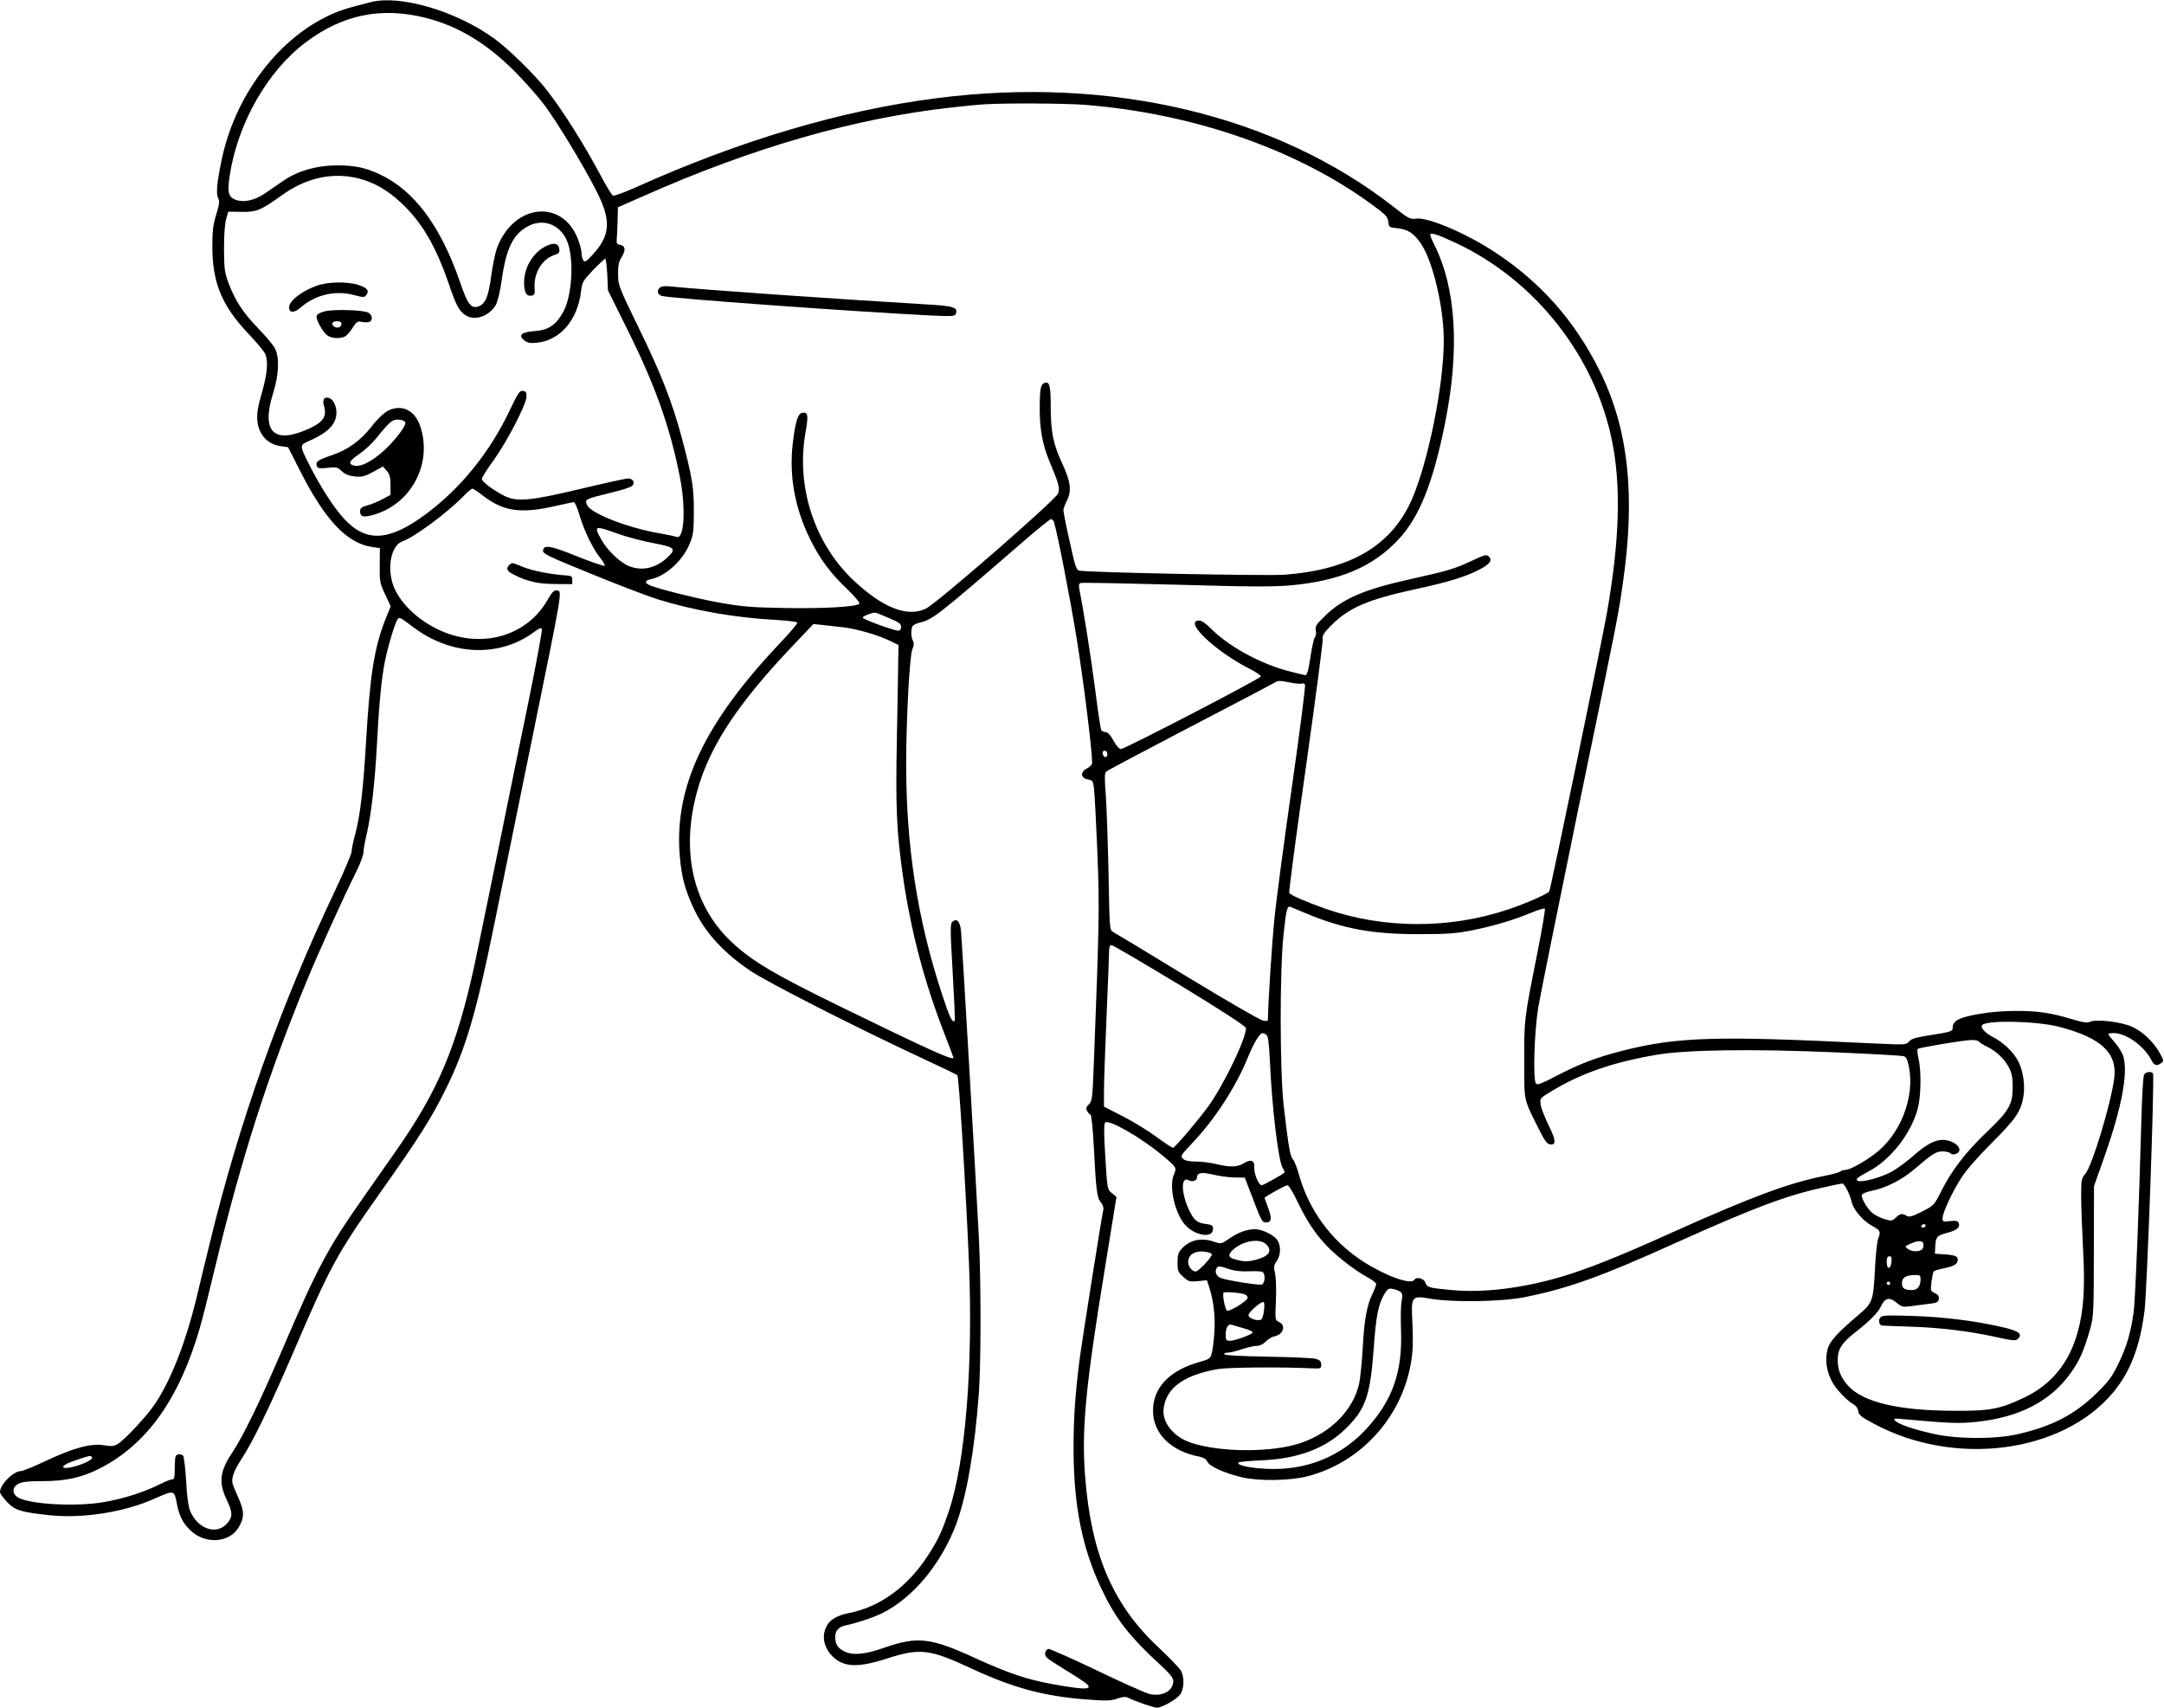 <?xml version="1.0" standalone="no"?>
<!DOCTYPE svg PUBLIC "-//W3C//DTD SVG 20010904//EN"
 "http://www.w3.org/TR/2001/REC-SVG-20010904/DTD/svg10.dtd">
<svg version="1.0" xmlns="http://www.w3.org/2000/svg"
 width="1280pt" height="1010pt" viewBox="0 0 1280 1010"
 preserveAspectRatio="xMidYMid meet">
<g transform="translate(0,1010) scale(0.1,-0.1)"
fill="#000000" stroke="none">
<path d="M2195 10088 c-152 -38 -199 -54 -269 -89 -298 -149 -537 -476 -614
-840 -29 -137 -35 -204 -22 -230 10 -18 8 -36 -11 -98 -19 -61 -23 -99 -23
-191 0 -211 57 -348 209 -509 53 -56 100 -112 105 -127 17 -45 11 -114 -21
-227 -24 -82 -30 -122 -27 -163 7 -84 61 -143 140 -153 l42 -6 66 -130 c151
-300 281 -438 431 -460 l46 -7 -1 -101 c-1 -95 1 -107 32 -172 l33 -71 -30
-74 c-67 -168 -93 -333 -116 -730 -17 -284 -34 -432 -65 -548 -11 -40 -20 -83
-20 -97 0 -14 -43 -116 -96 -228 -322 -676 -572 -1380 -744 -2093 -28 -115
-65 -265 -81 -334 -62 -251 -145 -465 -238 -607 -44 -69 -180 -216 -224 -243
-22 -14 -37 -15 -81 -8 -76 13 -178 -14 -342 -91 -72 -34 -138 -61 -148 -61
-46 0 -126 -79 -126 -125 0 -8 19 -34 42 -59 49 -50 80 -59 256 -78 191 -20
440 19 615 98 118 52 118 52 133 -29 14 -73 36 -116 81 -159 86 -82 227 -74
283 16 36 59 36 96 2 173 -17 37 -33 77 -36 88 -9 31 9 80 50 142 68 102 172
316 314 647 214 498 253 570 508 931 230 325 305 444 387 610 120 243 181 449
289 980 30 149 125 614 211 1035 196 959 192 933 159 938 -17 2 -28 -9 -54
-54 -126 -223 -404 -297 -655 -174 -126 62 -228 165 -261 264 -36 106 -8 232
56 254 71 25 264 168 360 266 24 25 48 46 54 46 5 0 33 -18 62 -41 120 -93
223 -108 419 -64 60 14 114 25 120 25 5 0 21 -35 33 -78 29 -95 78 -196 122
-251 18 -22 30 -44 27 -47 -4 -4 -76 21 -162 55 -161 65 -198 71 -203 35 -3
-18 29 -34 280 -136 156 -64 334 -132 397 -152 208 -65 454 -109 694 -122 70
-4 130 -11 133 -16 3 -4 -40 -57 -97 -116 -452 -476 -633 -857 -598 -1266 11
-128 32 -203 89 -323 65 -133 175 -252 329 -355 106 -71 619 -332 1016 -517
110 -51 204 -96 208 -101 9 -8 50 -670 68 -1100 26 -620 -21 -1191 -120 -1482
-42 -123 -66 -172 -125 -262 -119 -182 -283 -301 -464 -336 -82 -17 -123 -45
-141 -97 -19 -53 -3 -113 43 -159 65 -65 150 -69 320 -14 198 64 253 58 506
-60 241 -112 425 -162 672 -181 122 -9 149 -9 187 5 32 11 50 12 64 5 33 -18
151 -59 170 -59 29 0 113 47 136 76 25 32 28 101 7 142 -8 15 -69 78 -135 140
-270 253 -398 553 -433 1015 -21 278 4 533 119 1235 l67 413 -27 22 c-27 22
-28 23 -39 214 -9 138 -9 196 -1 204 21 21 214 -90 338 -194 86 -72 86 -72 68
-115 -29 -69 5 -223 65 -294 56 -66 167 -85 167 -27 0 21 -6 25 -42 30 -50 6
-68 20 -94 71 -52 101 -57 214 -9 188 22 -12 50 -3 50 15 0 29 25 34 91 19 35
-9 93 -17 128 -18 l64 -1 46 -120 c54 -141 56 -145 82 -145 30 0 33 26 10 86
-11 31 -21 57 -21 59 0 7 123 75 135 75 8 0 34 -42 58 -94 75 -158 149 -254
271 -351 43 -35 105 -78 137 -95 33 -17 59 -37 59 -44 0 -7 -9 -31 -20 -54
-35 -72 -50 -152 -59 -317 -5 -88 -15 -185 -21 -215 -34 -158 -167 -294 -348
-355 -166 -56 -470 -56 -644 1 -107 35 -176 121 -165 205 16 122 121 197 322
232 61 10 371 13 560 4 47 -2 50 0 50 22 0 18 -8 27 -30 34 -16 5 -145 11
-285 13 -156 3 -256 8 -258 14 -2 6 7 10 21 10 13 0 50 9 83 20 32 11 72 20
88 20 18 0 38 10 52 25 13 14 37 28 54 32 51 10 68 65 26 84 -24 11 -24 12
-19 128 3 64 0 136 -5 160 -9 39 -8 48 10 73 24 35 26 89 3 124 -20 30 -88 63
-130 64 -49 0 -100 -18 -153 -55 -48 -33 -50 -33 -88 -20 -76 27 -145 13 -194
-40 -20 -22 -25 -37 -25 -82 0 -50 3 -57 34 -85 31 -28 38 -30 87 -25 l53 5
15 -46 c30 -93 38 -205 24 -317 -12 -101 -12 -100 -79 -119 -181 -50 -279
-152 -279 -290 0 -134 107 -240 274 -271 25 -5 41 -15 48 -31 13 -27 99 -66
203 -91 101 -24 286 -21 390 6 312 81 553 344 610 666 12 68 14 122 10 225 -9
178 -9 178 106 159 137 -23 420 -18 557 9 258 52 452 121 898 323 449 202 641
275 859 324 61 14 116 25 122 25 13 0 46 -64 56 -111 11 -44 65 -108 117 -137
53 -29 56 -35 39 -79 -6 -15 -15 -98 -19 -184 -9 -181 -14 -196 -97 -266 -124
-105 -171 -156 -183 -203 -16 -59 -7 -126 24 -187 23 -47 92 -119 134 -142 11
-6 22 -23 24 -37 2 -23 18 -35 93 -75 477 -256 1111 -174 1412 183 102 121
161 271 188 487 15 121 60 1385 50 1402 -10 15 -44 10 -53 -8 -5 -10 -13 -133
-16 -273 -14 -515 -36 -1067 -46 -1135 -18 -121 -40 -197 -87 -295 -39 -81
-58 -108 -132 -180 -127 -125 -263 -196 -465 -242 -133 -31 -363 -30 -501 2
-116 26 -204 56 -225 77 -13 14 -7 15 55 9 269 -24 320 -26 420 -16 258 26
442 121 562 288 54 75 80 134 116 262 20 71 22 98 22 460 l1 385 62 175 c101
287 140 490 112 591 -6 20 -28 57 -50 82 -22 25 -40 48 -40 51 0 3 15 6 33 6
73 0 179 -76 222 -159 17 -34 32 -38 59 -18 16 12 15 15 -9 59 -36 65 -101
127 -163 155 -62 29 -212 47 -249 30 -18 -8 -43 -4 -110 16 -128 38 -203 49
-343 48 -134 -1 -292 -27 -336 -56 -14 -9 -24 -25 -24 -39 0 -27 1 -27 -148
-51 -70 -11 -97 -19 -110 -35 -17 -20 -21 -20 -217 -11 -925 46 -1154 39
-1480 -44 -156 -40 -255 -78 -394 -151 -76 -40 -107 -52 -115 -44 -20 20 -11
308 13 453 12 71 118 595 235 1165 234 1132 237 1145 265 1342 76 523 33 917
-139 1261 -147 294 -347 520 -620 699 -169 111 -393 206 -463 197 -36 -5 -46
0 -133 69 -695 543 -1668 775 -2699 644 -566 -72 -1164 -249 -1782 -527 -68
-30 -129 -53 -137 -50 -7 3 -40 56 -73 119 -101 189 -217 373 -317 503 -72 93
-228 246 -314 308 -225 162 -552 258 -727 215z m321 -93 c192 -48 363 -151
530 -319 61 -61 140 -151 177 -201 78 -106 224 -347 303 -501 91 -178 86 -265
-22 -382 -36 -39 -45 -44 -54 -32 -5 8 -10 27 -10 42 0 15 -9 51 -20 80 -91
244 -381 215 -480 -48 -11 -30 -26 -103 -34 -163 -16 -121 -34 -167 -73 -182
-46 -17 -66 7 -112 143 -115 332 -271 542 -475 637 -86 40 -147 53 -256 53
-116 -1 -227 -32 -311 -89 -30 -21 -81 -55 -112 -77 -64 -43 -128 -56 -177
-36 -40 16 -46 45 -31 143 47 308 224 618 450 787 218 164 445 210 707 145z
m3900 -515 c645 -51 1261 -266 1706 -595 75 -55 87 -68 90 -97 3 -32 5 -33 55
-38 62 -7 97 -30 140 -94 70 -107 133 -376 133 -569 0 -263 -92 -717 -188
-939 -120 -274 -361 -417 -752 -447 -106 -8 -1162 13 -1216 24 -18 4 -25 26
-57 173 -21 92 -37 175 -37 185 0 9 10 35 21 57 28 54 22 110 -24 210 -57 122
-71 188 -72 337 0 134 -7 159 -37 148 -23 -9 -28 -37 -28 -155 0 -119 17 -210
55 -302 58 -139 65 -164 54 -196 -13 -37 -717 -650 -783 -682 -109 -52 -255 5
-429 169 -231 219 -340 556 -282 876 18 101 14 120 -21 113 -25 -5 -40 -54
-55 -182 -22 -189 12 -380 101 -561 59 -121 123 -207 226 -304 44 -43 72 -77
67 -82 -18 -18 -212 -29 -438 -25 -192 3 -255 8 -380 30 -141 25 -389 87 -427
107 -27 14 -22 27 15 34 88 20 189 113 228 213 20 49 23 75 23 187 1 141 -10
205 -71 435 -55 207 -123 382 -256 653 -117 240 -121 251 -121 315 -1 53 4 75
22 103 25 41 21 66 -11 71 -18 2 -21 9 -19 33 2 17 4 66 5 109 l2 80 150 66
c647 287 1252 461 1820 524 77 9 165 17 195 19 134 8 478 6 596 -3z m-4292
-436 c89 -23 171 -70 249 -144 122 -114 203 -252 281 -477 43 -126 58 -155 92
-182 54 -43 145 -16 187 56 11 20 26 82 36 156 26 181 68 264 156 310 87 45
181 12 225 -79 47 -96 37 -328 -18 -428 -42 -77 -89 -109 -167 -114 -80 -5
-102 -24 -65 -54 20 -16 35 -19 76 -15 138 14 241 135 261 305 6 53 11 61 71
125 36 37 69 67 72 67 4 0 9 -42 12 -94 l4 -93 116 -234 c164 -329 252 -577
310 -873 36 -185 25 -369 -20 -351 -9 3 -55 13 -102 21 -185 32 -400 115 -426
165 -18 36 -15 37 136 74 63 15 121 33 129 41 20 18 6 44 -24 44 -14 0 -141
-28 -283 -62 -299 -71 -376 -78 -452 -39 -67 35 -130 83 -130 98 0 8 31 58 70
111 80 112 191 326 194 374 1 27 -3 34 -21 36 -19 3 -29 -12 -77 -113 -118
-249 -289 -461 -496 -615 -218 -162 -354 -170 -484 -29 -60 64 -142 192 -204
315 -63 126 -63 120 5 150 105 47 153 97 153 163 0 41 -19 79 -43 87 -30 10
-42 -10 -30 -49 17 -57 -5 -92 -78 -127 -218 -103 -297 -29 -223 206 34 109
38 211 10 264 -10 19 -53 71 -96 115 -92 95 -137 164 -176 265 -26 69 -28 87
-29 210 0 81 5 151 13 176 l12 42 78 -1 c88 -2 117 10 233 94 148 108 306 143
463 103z m6494 -384 c465 -221 813 -664 916 -1162 56 -270 46 -598 -30 -1028
-33 -186 -332 -1628 -340 -1642 -10 -15 -139 -72 -241 -106 -350 -118 -739
-116 -1082 3 -115 41 -207 80 -215 94 -4 5 41 342 99 748 57 406 102 747 99
758 -4 15 9 35 49 75 104 105 214 153 497 215 193 41 303 75 382 117 62 33 77
54 54 77 -14 13 -25 10 -103 -27 -101 -47 -139 -58 -359 -107 -273 -60 -403
-116 -507 -218 -52 -50 -59 -61 -54 -86 3 -15 1 -33 -5 -39 -6 -6 -18 -60 -27
-119 -13 -84 -20 -108 -31 -106 -8 1 -58 13 -110 27 -167 46 -348 147 -450
251 -26 26 -53 45 -66 45 -99 0 95 -184 304 -289 35 -18 62 -37 60 -42 -5 -14
-805 -429 -827 -429 -11 0 -28 19 -45 50 -18 33 -34 50 -46 50 -10 0 -22 5
-26 12 -4 6 -20 111 -35 232 -24 186 -70 481 -95 602 -4 22 -2 33 8 36 7 3
260 -2 563 -10 441 -13 576 -13 680 -4 293 27 489 111 640 275 120 129 201
331 271 677 89 438 68 804 -62 1062 -13 26 -24 52 -24 59 0 17 43 3 158 -51z
m-2384 -1647 c22 -71 97 -457 135 -693 40 -247 91 -657 91 -731 0 -11 -13 -25
-31 -34 -41 -21 -37 -58 6 -65 28 -5 31 -9 36 -55 4 -28 12 -197 20 -377 13
-332 11 -413 -21 -1247 -8 -207 -10 -225 -30 -243 -15 -15 -18 -23 -10 -38 5
-10 14 -20 20 -22 6 -2 14 -80 20 -193 13 -257 19 -301 42 -327 11 -13 17 -31
14 -43 -10 -43 -126 -776 -141 -890 -25 -201 -35 -342 -35 -518 0 -339 50
-592 166 -836 83 -175 165 -281 352 -452 51 -47 72 -73 72 -90 0 -60 -64 -95
-141 -78 -23 6 -164 68 -312 140 -149 71 -278 128 -286 127 -9 -2 -17 -13 -19
-25 -3 -18 9 -30 57 -60 33 -21 95 -60 137 -86 115 -72 81 -80 -159 -36 -145
27 -253 63 -450 153 -264 121 -340 129 -536 61 -116 -41 -188 -47 -239 -21
-37 19 -52 43 -52 85 0 35 21 59 58 67 72 15 172 49 222 74 183 92 347 291
436 526 62 167 110 443 134 776 13 188 13 656 0 919 -18 347 -100 1761 -106
1816 -6 55 -26 75 -52 50 -12 -13 -11 -54 3 -296 9 -155 15 -285 12 -288 -14
-14 -30 19 -76 160 -144 438 -211 869 -211 1357 0 261 20 639 36 678 10 24 11
39 4 52 -12 22 -13 70 -2 87 4 6 21 15 37 19 83 20 102 35 629 491 78 67 146
122 153 123 6 0 14 -8 17 -17z m-2573 -72 c48 -17 139 -41 203 -53 130 -25
138 -33 84 -85 -68 -64 -152 -83 -230 -50 -51 21 -125 92 -159 152 -50 88 -46
89 102 36z m1596 -496 c60 -25 73 -34 73 -52 0 -15 -6 -23 -17 -23 -28 1 -207
66 -210 77 -3 8 62 33 77 29 3 0 38 -14 77 -31z m-2813 -54 c228 -172 516
-181 722 -24 26 19 35 22 39 12 3 -8 -31 -192 -75 -409 -45 -217 -128 -624
-185 -905 -57 -280 -120 -584 -139 -675 -106 -484 -215 -743 -466 -1100 -36
-52 -122 -174 -189 -270 -211 -299 -276 -422 -476 -890 -132 -309 -236 -523
-301 -621 -74 -110 -82 -176 -34 -277 37 -78 37 -102 5 -140 -62 -74 -175 -37
-221 73 -10 26 -19 86 -23 178 -5 76 -13 143 -18 148 -6 6 -19 9 -29 7 -16 -3
-19 -13 -20 -63 -1 -81 -2 -85 -18 -85 -8 0 -45 -15 -82 -34 -88 -43 -208 -81
-320 -100 -166 -29 -446 -13 -510 29 -34 22 -32 60 6 80 21 11 60 15 143 15
134 0 230 21 333 73 282 142 476 415 597 837 14 47 53 202 87 345 156 651 315
1146 545 1705 76 183 217 494 291 642 24 48 44 101 44 117 0 16 9 67 20 113
26 113 47 293 60 533 13 244 26 375 46 480 18 91 61 234 76 252 12 15 11 15
92 -46z m2551 -2 c86 -12 203 -46 275 -82 l45 -22 -2 -80 c0 -44 -4 -256 -8
-472 -8 -415 -2 -549 36 -816 46 -320 126 -625 245 -930 30 -77 54 -141 54
-143 0 -19 -143 46 -660 298 -400 195 -533 274 -654 388 -237 223 -306 562
-190 932 77 246 239 487 545 810 l130 137 52 -5 c28 -3 88 -10 132 -15z m2703
-332 c8 3 17 1 21 -6 4 -6 -30 -273 -76 -594 -46 -320 -92 -668 -103 -772 -16
-152 -39 -510 -40 -609 0 -15 -5 -17 -30 -12 -17 3 -219 120 -448 259 -229
140 -426 259 -438 265 -21 11 -21 19 -27 344 -4 183 -11 391 -16 463 -8 100
-8 132 2 141 6 7 230 125 496 264 266 138 492 257 503 264 15 11 30 11 80 1
34 -7 68 -11 76 -8z m-1148 -418 c0 -24 -23 -21 -28 4 -2 10 3 17 12 17 10 0
16 -9 16 -21z m1180 -943 c218 -90 387 -121 660 -121 173 0 223 4 319 23 128
26 242 60 349 104 40 17 76 27 80 24 3 -4 -17 -125 -46 -269 -77 -386 -77
-389 -76 -632 0 -245 -6 -217 84 -399 35 -70 50 -92 68 -94 38 -6 36 24 -8
113 -23 46 -44 101 -47 122 -5 38 -4 38 64 79 173 105 361 171 618 215 175 31
577 36 1062 15 208 -9 388 -19 400 -22 17 -3 24 -15 34 -62 37 -181 -51 -406
-205 -519 -70 -52 -147 -93 -174 -93 -10 0 -22 -4 -27 -9 -6 -5 -48 -17 -95
-26 -214 -43 -426 -122 -901 -335 -323 -146 -511 -220 -663 -264 -228 -66
-453 -93 -637 -76 -139 13 -148 15 -159 46 -10 25 -53 34 -65 14 -19 -31 -175
26 -307 112 -185 122 -316 300 -376 515 -11 40 -27 79 -35 87 -16 16 -27 84
-54 316 -23 207 -24 795 -1 1012 16 151 22 173 42 164 6 -2 49 -20 96 -40z
m-750 -423 c253 -154 390 -243 390 -254 0 -63 -131 -334 -222 -461 -61 -84
-193 -240 -209 -246 -4 -2 -47 26 -96 62 -48 36 -139 92 -200 123 l-113 58 0
95 c0 52 7 248 15 435 8 187 15 359 15 383 0 30 4 42 15 42 8 0 190 -107 405
-237z m5200 -246 c247 -64 344 -154 326 -302 -20 -153 -130 -518 -171 -567
-23 -27 -25 -37 -25 -131 0 -56 5 -196 11 -310 13 -232 4 -369 -32 -497 -50
-180 -154 -308 -312 -384 -147 -70 -202 -81 -417 -80 -333 1 -542 51 -630 150
-43 49 -60 93 -60 152 0 61 24 100 100 159 93 73 138 119 157 159 23 49 50 54
92 19 27 -24 37 -26 79 -21 26 4 74 10 107 14 52 6 60 10 63 29 2 17 -4 26
-23 35 -26 12 -27 14 -20 68 4 30 10 58 13 61 4 4 31 12 61 18 62 13 81 25 81
52 0 20 -19 27 -90 31 l-45 3 2 43 c2 56 11 65 72 81 55 14 76 32 67 57 -5 13
-16 16 -51 12 -41 -5 -45 -4 -45 16 0 34 62 166 116 247 27 42 106 131 180
204 138 138 169 183 183 274 10 63 -3 150 -30 202 -27 54 -88 113 -148 144
-48 24 -80 59 -66 73 30 30 324 23 455 -11z m-4690 -47 c11 -7 16 -45 22 -167
12 -268 50 -582 75 -621 8 -13 13 -25 11 -27 -14 -13 -126 -75 -135 -75 -18 0
-47 70 -44 106 3 41 -19 50 -62 24 -38 -23 -80 -25 -162 -5 -33 8 -87 15 -119
15 -41 0 -65 5 -78 16 -17 16 -15 20 52 91 138 145 262 337 335 518 32 79 67
135 84 135 3 0 13 -4 21 -10z m4215 -40 c4 -6 26 -20 49 -31 53 -25 101 -70
129 -123 17 -32 22 -59 22 -116 0 -103 -23 -141 -153 -265 -124 -118 -207
-226 -268 -347 -44 -87 -45 -88 -116 -124 -58 -29 -76 -34 -90 -25 -26 16 -39
14 -65 -11 -21 -20 -26 -20 -64 -9 -23 7 -54 22 -69 33 -32 23 -74 93 -67 112
3 7 31 18 62 24 80 16 176 65 246 125 110 94 130 107 168 107 21 0 42 -5 48
-11 16 -16 53 -1 53 21 0 11 -10 26 -22 34 -72 46 -140 28 -245 -65 -43 -38
-103 -82 -134 -99 -91 -48 -226 -75 -204 -40 3 5 34 24 68 42 131 69 253 226
291 374 19 73 21 221 4 293 -6 28 -9 54 -5 57 7 8 271 52 319 53 20 1 40 -4
43 -9z m-315 -1090 c0 -5 -7 -10 -16 -10 -8 0 -12 5 -9 10 3 6 10 10 16 10 5
0 9 -4 9 -10z m-3900 -110 c37 -37 17 -69 -55 -89 -50 -14 -80 -14 -127 0 -44
11 -47 27 -15 57 58 54 158 71 197 32z m3885 10 c3 -6 3 -19 0 -30 -8 -24 -61
-28 -91 -6 -18 14 -17 15 16 30 41 18 66 20 75 6z m-4207 -68 c4 -13 -78 -102
-95 -102 -22 0 -45 29 -45 55 0 42 35 67 90 63 26 -2 47 -9 50 -16z m4020 -44
c-4 -46 -28 -49 -28 -4 0 26 4 36 16 36 11 0 14 -8 12 -32z m-3918 -44 c29
-10 70 -15 115 -13 38 2 76 0 83 -4 18 -12 15 -66 -4 -74 -16 -6 -201 23 -242
38 -25 10 -37 32 -28 54 7 19 20 19 76 -1z m4090 -60 c0 -41 -18 -64 -50 -64
-46 0 -60 10 -60 41 0 33 23 47 78 48 28 1 32 -2 32 -25z m-180 -24 c0 -5 -4
-10 -10 -10 -5 0 -10 5 -10 10 0 6 5 10 10 10 6 0 10 -4 10 -10z m-2893 -53
c8 -8 10 -23 4 -50 -5 -21 -7 -100 -4 -175 9 -247 -50 -414 -205 -583 -153
-166 -359 -248 -592 -236 -102 5 -175 21 -165 37 2 4 64 10 137 13 211 9 373
68 491 181 123 117 152 198 172 476 14 198 28 268 65 329 19 30 25 33 53 27
17 -4 37 -12 44 -19z m-923 -13 c9 -3 16 -12 16 -19 0 -19 -112 -87 -123 -76
-12 12 -27 93 -20 105 6 8 97 1 127 -10z m113 -90 c-2 -25 -10 -51 -15 -56
-16 -16 -77 3 -77 24 0 16 69 78 88 78 6 0 7 -19 4 -46z m-124 -109 c31 -8 57
-20 57 -25 0 -11 -104 -50 -135 -50 -22 0 -25 4 -25 38 0 39 14 63 34 57 6 -2
37 -11 69 -20z m-6808 -765 c7 -12 -61 -45 -123 -58 -47 -11 -65 0 -30 19 21
12 124 47 140 48 4 1 10 -4 13 -9z"/>
<path d="M3902 8398 c-18 -18 -14 -37 11 -48 31 -13 1120 -92 1593 -116 130
-6 141 -5 148 11 14 37 -14 46 -180 55 -534 32 -1342 88 -1509 106 -33 3 -54
1 -63 -8z"/>
<path d="M3242 8650 c-83 -34 -142 -126 -142 -221 0 -60 14 -84 47 -77 15 3
17 12 15 47 -5 86 44 168 115 192 29 9 34 15 31 37 -3 30 -27 38 -66 22z"/>
<path d="M1873 8410 c-87 -31 -163 -90 -163 -126 0 -36 28 -37 68 -3 85 75
203 103 312 75 60 -16 66 -16 77 0 18 25 6 41 -45 58 -63 22 -184 20 -249 -4z"/>
<path d="M1922 8259 c-24 -6 -46 -17 -49 -26 -7 -18 32 -91 61 -115 24 -20 77
-23 107 -8 11 6 31 29 45 52 23 35 29 40 55 34 16 -3 36 -3 44 0 22 9 18 42
-7 55 -30 16 -201 21 -256 8z m98 -74 c0 -21 -27 -30 -45 -15 -19 16 -10 30
21 30 15 0 24 -6 24 -15z"/>
<path d="M2295 7671 c-24 -13 -62 -48 -95 -91 -67 -86 -143 -141 -239 -173
-82 -28 -96 -38 -87 -63 5 -14 16 -16 64 -11 52 6 59 4 84 -20 19 -18 41 -27
77 -31 42 -4 58 0 108 27 l58 32 23 -26 c17 -21 22 -38 22 -84 l0 -58 -47 -25
c-27 -15 -67 -31 -90 -37 -35 -10 -43 -16 -43 -35 0 -33 20 -38 82 -20 223 65
348 305 273 525 -32 94 -110 130 -190 90z m103 -72 c2 -9 -19 -44 -46 -77 -88
-111 -203 -190 -256 -176 -39 9 -32 27 29 69 31 21 74 61 97 89 86 106 100
117 138 114 23 -2 36 -9 38 -19z"/>
<path d="M11122 2308 c-14 -17 -6 -48 12 -48 6 -1 76 -3 156 -6 180 -5 359
-27 513 -61 104 -23 120 -24 133 -11 29 28 6 46 -89 68 -158 37 -346 61 -532
67 -154 5 -182 4 -193 -9z"/>
<path d="M3012 6758 c-21 -21 -13 -37 26 -56 80 -41 145 -56 247 -56 l100 -1
0 25 c0 22 -5 25 -40 27 -87 6 -193 26 -249 49 -69 28 -68 28 -84 12z"/>
</g>
</svg>
